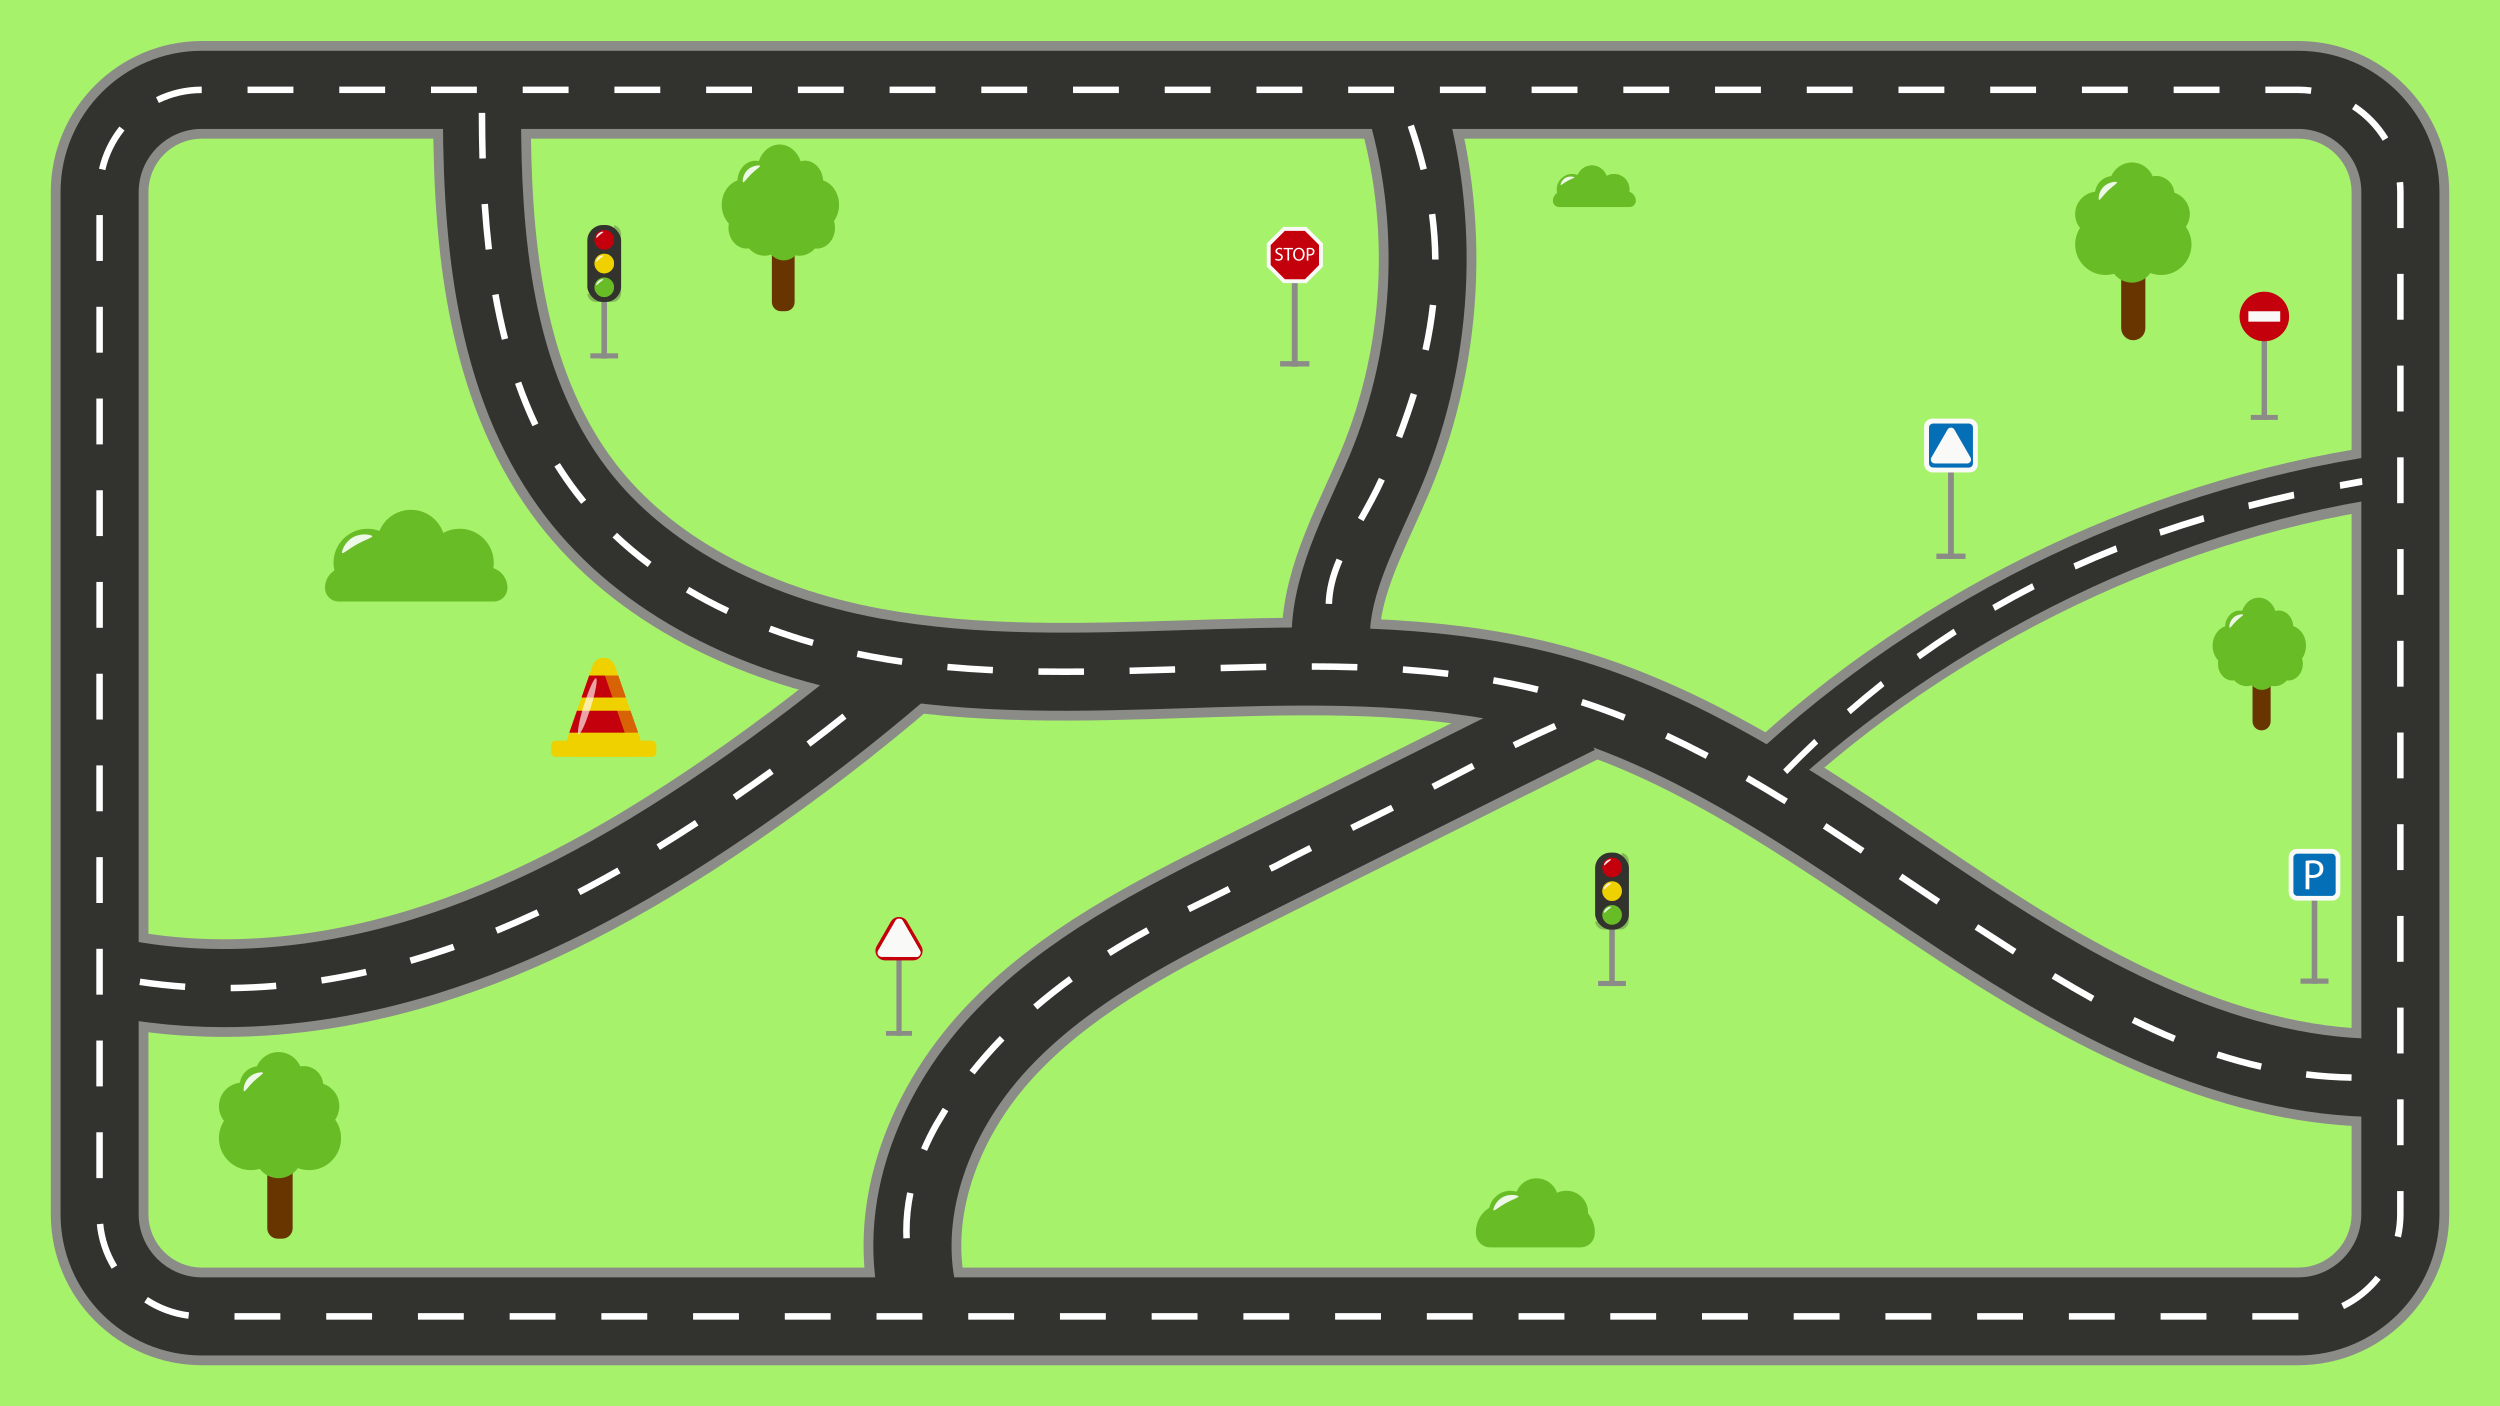 <?xml version="1.0" encoding="UTF-8"?>
<svg id="_图层_1" data-name="图层 1" xmlns="http://www.w3.org/2000/svg" viewBox="0 0 1920 1080">
  <defs>
    <style>
      .cls-1, .cls-2, .cls-3 {
        fill: #fff;
      }

      .cls-4 {
        opacity: .71;
      }

      .cls-4, .cls-2, .cls-5, .cls-6, .cls-7, .cls-8, .cls-9, .cls-3 {
        isolation: isolate;
      }

      .cls-4, .cls-10 {
        fill: #efd100;
      }

      .cls-11 {
        opacity: .47;
      }

      .cls-11, .cls-12, .cls-13 {
        fill: none;
      }

      .cls-14 {
        fill: #a7f26b;
      }

      .cls-2 {
        opacity: .64;
      }

      .cls-15 {
        fill: #8b8c88;
      }

      .cls-5 {
        opacity: .6;
      }

      .cls-5, .cls-9, .cls-16 {
        fill: #c4000c;
      }

      .cls-17 {
        fill: #f9f9f7;
      }

      .cls-18, .cls-8 {
        fill: #046fb7;
      }

      .cls-6, .cls-13 {
        opacity: .35;
      }

      .cls-6, .cls-19 {
        fill: #68bc25;
      }

      .cls-20 {
        fill: #683400;
      }

      .cls-7, .cls-8 {
        opacity: .3;
      }

      .cls-7, .cls-21 {
        fill: #32332e;
      }

      .cls-9 {
        opacity: .38;
      }

      .cls-3 {
        opacity: .89;
      }
    </style>
  </defs>
  <g id="Layer_1" data-name="Layer 1">
    <rect class="cls-14" width="1920" height="1080"/>
    <path class="cls-15" d="m1764.99,1048.5H155.01c-63.97,0-116.01-52.04-116.01-116.01V147.51c0-63.97,52.04-116.01,116.01-116.01h1609.98c63.97,0,116.01,52.04,116.01,116.01v784.98c0,63.97-52.04,116.01-116.01,116.01ZM155.01,106.5c-22.61,0-41.01,18.4-41.01,41.01v784.98c0,22.61,18.4,41.01,41.01,41.01h1609.98c22.61,0,41.01-18.4,41.01-41.01V147.51c0-22.61-18.4-41.01-41.01-41.01H155.01Z"/>
    <path class="cls-15" d="m1829.12,865.39c-56.65,0-114.57-12.46-176.7-37.98-64.72-26.58-124.57-64.06-163.95-89.93-16.42-10.79-32.97-21.94-48.97-32.72-83.22-56.09-161.83-109.07-251.95-134.59-80.15-22.7-164.94-22.19-252-19.54-7.64.23-15.28.48-22.93.73-81.72,2.64-166.22,5.38-249.62-10.06-49.9-9.24-95.83-24.8-136.52-46.27-46.32-24.44-84.42-55.88-113.25-93.45-32.13-41.88-53.95-92.01-66.71-153.27-9.46-45.46-13.87-96.8-13.86-161.58h75c-.01,91.17,7.71,194.44,65.07,269.19,42.62,55.54,115.03,95.18,203.91,111.63,75.43,13.96,155.81,11.36,233.54,8.84,7.7-.25,15.39-.5,23.08-.73,89.46-2.72,184.36-3.24,274.72,22.34,101.67,28.79,188.99,87.64,273.44,144.56,15.82,10.66,32.18,21.69,48.23,32.23,89.62,58.87,196.28,118.63,308.21,115.47l2.11,74.97c-3.61.1-7.23.15-10.85.15h0Z"/>
    <path class="cls-15" d="m990.13,529.36c-16.93-57.27,7.07-110.31,28.25-157.11,3.9-8.62,7.58-16.76,10.97-24.8,35.98-85.48,39.31-184.81,9.12-272.51l70.92-24.41c36.11,104.92,32.13,223.74-10.92,326.01-3.77,8.96-7.83,17.94-11.76,26.62-17.32,38.27-33.68,74.42-24.66,104.92l-71.92,21.27h0Z"/>
    <path class="cls-15" d="m172.24,796.35c-39.79,0-78.38-4.81-114.96-14.45l19.12-72.52c72.3,19.07,155,15.33,239.18-10.8,70.43-21.86,141.5-58.29,223.66-114.62,44.97-30.84,88.75-64.5,130.1-100.05l48.89,56.87c-43.42,37.32-89.37,72.66-136.58,105.03-88.54,60.71-166.02,100.24-243.84,124.4-56.06,17.4-111.92,26.14-165.58,26.14h.01Z"/>
    <path class="cls-15" d="m673.04,1019.42c-13.53-41.17-13.1-87.12,1.24-132.89,12.7-40.53,35.57-79.24,66.12-111.94,56.79-60.76,132.26-98.42,198.84-131.65l255.38-127.43,33.49,67.11-255.38,127.43c-63.9,31.88-129.97,64.85-177.53,115.75-48.02,51.38-68,118.18-50.91,170.2l-71.25,23.41h0Z"/>
    <path class="cls-15" d="m1360,627l-35.68-35.18c135.98-133.19,314.56-221.89,502.86-249.75l6.82,47.93c-172.75,25.56-349.24,114.8-474,237h0Z"/>
    <path class="cls-21" d="m1764.99,1041H155.01c-59.83,0-108.51-48.68-108.51-108.51V147.51c0-59.83,48.68-108.51,108.51-108.51h1609.98c59.83,0,108.51,48.68,108.51,108.51v784.98c0,59.83-48.68,108.51-108.51,108.51ZM155.01,99c-26.75,0-48.51,21.76-48.51,48.51v784.98c0,26.75,21.76,48.51,48.51,48.51h1609.98c26.75,0,48.51-21.76,48.51-48.51V147.51c0-26.75-21.76-48.51-48.51-48.51H155.01Z"/>
    <path class="cls-21" d="m1829.24,857.88c-126.43,0-240.91-63.79-336.65-126.68-16.38-10.76-32.91-21.9-48.89-32.68-80.05-53.95-162.82-109.74-254.1-135.59-81.11-22.97-170.1-22.38-254.28-19.82-7.64.23-15.29.48-22.95.73-81.32,2.63-165.41,5.36-248.01-9.93-49.15-9.1-94.36-24.42-134.38-45.53-45.36-23.94-82.64-54.68-110.8-91.38-31.43-40.96-52.8-90.1-65.32-150.24-9.36-44.94-13.71-95.8-13.7-160.05h60c-.01,92.43,7.89,197.23,66.62,273.76,43.75,57.01,117.79,97.65,208.5,114.44,76.22,14.11,157.02,11.49,235.15,8.96,7.69-.25,15.38-.5,23.06-.73,88.87-2.7,183.11-3.23,272.45,22.06,100.51,28.46,187.33,86.98,271.29,143.56,15.84,10.67,32.22,21.71,48.3,32.28,90.59,59.51,198.56,119.91,312.54,116.7l1.69,59.98c-3.52.1-7.03.15-10.52.15h0Z"/>
    <path class="cls-21" d="m997.32,527.23c-16.14-54.59,7.25-106.28,27.89-151.89,3.92-8.66,7.62-16.85,11.05-24.98,36.69-87.16,40.08-188.44,9.3-277.86l56.73-19.52c35.51,103.2,31.6,220.07-10.74,320.66-3.73,8.87-7.78,17.8-11.68,26.44-17.91,39.58-34.83,76.96-25.02,110.14l-57.54,17.01h.01Z"/>
    <path class="cls-21" d="m172.24,788.85c-39.15,0-77.09-4.72-113.05-14.21l15.3-58.02c73.66,19.42,157.79,15.66,243.32-10.89,71.17-22.09,142.88-58.83,225.68-115.6,45.2-30.99,89.19-64.82,130.75-100.55l39.11,45.5c-43.21,37.14-88.94,72.31-135.93,104.54-87.9,60.27-164.75,99.49-241.82,123.42-55.34,17.18-110.45,25.81-163.36,25.81h0Z"/>
    <path class="cls-21" d="m680.17,1017.08c-13.04-39.67-12.6-84.04,1.27-128.3,12.37-39.47,34.65-77.18,64.44-109.06,55.87-59.78,130.69-97.12,196.71-130.06l255.38-127.43,26.79,53.69-255.38,127.43c-64.49,32.18-131.18,65.46-179.66,117.34-49.86,53.35-70.49,123.08-52.55,177.66l-57,18.73h0Z"/>
    <path class="cls-21" d="m1355,623l-25.43-25.83c134.86-132.09,311.97-220.06,498.71-247.69l4.73,32.51c-174.31,25.79-352.12,117.7-478,241h0Z"/>
    <path class="cls-1" d="m1765.16,1013.5h-35.39v-5h35.39v5Zm-70.61,0h-35.22v-5h35.22v5Zm-70.44,0h-35.22v-5h35.22v5Zm-70.44,0h-35.22v-5h35.22v5Zm-70.44,0h-35.22v-5h35.22v5Zm-70.44,0h-35.22v-5h35.22v5Zm-70.44,0h-35.22v-5h35.22v5Zm-70.44,0h-35.22v-5h35.22v5Zm-70.44,0h-35.22v-5h35.22v5Zm-70.44,0h-35.22v-5h35.22v5Zm-70.44,0h-35.22v-5h35.22v5Zm-70.44,0h-35.22v-5h35.22v5h0Zm-70.44,0h-35.22v-5h35.22v5Zm-70.44,0h-35.22v-5h35.22v5h0Zm-70.44,0h-35.22v-5h35.22v5Zm-70.44,0h-35.22v-5h35.22v5h0Zm-70.44,0h-35.22v-5h35.22v5Zm-70.44,0h-35.22v-5h35.22v5h0Zm-70.44,0h-35.22v-5h35.22v5Zm-70.44,0h-35.22v-5h35.22v5Zm-70.44,0h-35.22v-5h35.22v5Zm-70.44,0h-35.22v-5h35.22v5Zm-70.44,0h-35.22v-5h35.22v5Zm-70.73-.67c-12.13-1.57-23.5-5.79-33.78-12.53l2.74-4.18c9.65,6.33,20.31,10.28,31.69,11.75l-.64,4.96h0Zm1655.66-7.46l-2.19-4.49c10.17-4.96,19.29-12.28,26.37-21.17l3.91,3.12c-7.54,9.47-17.26,17.27-28.09,22.55h0Zm-1714.5-30.95c-6.39-10.5-10.23-22-11.4-34.18l4.98-.48c1.1,11.42,4.69,22.21,10.69,32.05l-4.27,2.6h0Zm1758.23-24.06l-4.88-1.11c1.24-5.47,1.87-11.11,1.87-16.76v-17.76h5v17.76c0,6.02-.67,12.03-2,17.87h.01Zm-1765-45.57h-5v-35.22h5v35.22h0Zm1767-25.27h-5v-35.22h5v35.22h0Zm-1767-45.17h-5v-35.22h5v35.22Zm1767-25.27h-5v-35.22h5v35.22Zm-1767-45.16h-5v-35.22h5v35.22h0Zm1767-25.27h-5v-35.22h5v35.22h0Zm-1767-45.16h-5v-35.22h5v35.22Zm1767-25.27h-5v-35.22h5v35.22Zm-1767-45.17h-5v-35.22h5v35.22h0Zm1767-25.27h-5v-35.22h5v35.22h0Zm-1767-45.16h-5v-35.22h5v35.22Zm1767-25.27h-5v-35.22h5v35.22ZM79,482.15h-5v-35.22h5v35.22Zm1767-25.27h-5v-35.22h5v35.22ZM79,411.72h-5v-35.22h5v35.22Zm1767-25.27h-5v-35.22h5v35.22ZM79,341.28h-5v-35.22h5v35.22Zm1767-25.27h-5v-35.22h5v35.22ZM79,270.84h-5v-35.22h5v35.22Zm1767-25.27h-5v-35.22h5v35.22ZM79,200.4h-5v-35.22h5v35.22Zm1767-25.27h-5v-27.62c0-2.45-.12-4.92-.36-7.35l4.98-.48c.25,2.58.38,5.22.38,7.83v27.62ZM80.89,130.67l-4.87-1.11c2.68-11.74,8.1-22.96,15.68-32.44l3.91,3.12c-7.11,8.9-12.2,19.43-14.71,30.44h-.01Zm1749.03-22.55c-5.91-9.68-14.05-18.07-23.55-24.28l2.74-4.19c10.11,6.61,18.79,15.55,25.08,25.86l-4.27,2.61h0ZM122,79.09l-2.19-4.5c11.02-5.36,22.83-8.08,35.11-8.09v5c-11.51.01-22.59,2.57-32.92,7.59Zm1652.67-6.97c-3.19-.41-6.45-.62-9.68-.62h-25.19v-5h25.19c3.44,0,6.92.22,10.32.66l-.64,4.96h0Zm-70.09-.62h-35.22v-5h35.22v5Zm-70.44,0h-35.22v-5h35.22v5Zm-70.44,0h-35.22v-5h35.22v5Zm-70.44,0h-35.22v-5h35.22v5Zm-70.44,0h-35.22v-5h35.22v5Zm-70.44,0h-35.22v-5h35.22v5Zm-70.44,0h-35.22v-5h35.22v5Zm-70.44,0h-35.22v-5h35.22v5Zm-70.44,0h-35.22v-5h35.22v5Zm-70.44,0h-35.22v-5h35.22v5Zm-70.44,0h-35.22v-5h35.22v5h0Zm-70.44,0h-35.22v-5h35.22v5Zm-70.44,0h-35.22v-5h35.22v5h0Zm-70.44,0h-35.22v-5h35.22v5Zm-70.44,0h-35.22v-5h35.22v5h0Zm-70.44,0h-35.22v-5h35.22v5Zm-70.44,0h-35.22v-5h35.22v5h0Zm-70.44,0h-35.22v-5h35.22v5Zm-70.44,0h-35.22v-5h35.22v5Zm-70.44,0h-35.22v-5h35.22v5Zm-70.44,0h-35.22v-5h35.22v5Zm-70.44,0h-35.22v-5h35.22v5Z"/>
    <path class="cls-1" d="m1805.95,830.08c-11.69-.2-23.52-1.02-35.14-2.44l.6-4.96c11.46,1.39,23.11,2.2,34.63,2.4l-.09,5Zm-69.85-8.45c-11.18-2.51-22.59-5.65-33.94-9.32l1.54-4.76c11.2,3.62,22.47,6.72,33.49,9.2l-1.1,4.88h0Zm-66.94-21.51c-10.38-4.3-21.16-9.18-32.02-14.53l2.21-4.49c10.76,5.3,21.44,10.14,31.72,14.39l-1.91,4.62h0Zm-63.12-30.87c-9.69-5.39-19.62-11.16-30.34-17.66l2.59-4.28c10.68,6.46,20.55,12.21,30.19,17.57l-2.43,4.37h0Zm-60.12-36.2c-8.59-5.48-17.66-11.36-29.42-19.06l2.74-4.18c11.74,7.69,20.8,13.56,29.37,19.02l-2.69,4.21h0Zm-58.66-38.38c-9.37-6.26-18.88-12.67-28.09-18.88l-.98-.66,2.8-4.15.98.66c9.2,6.2,18.71,12.61,28.07,18.87l-2.78,4.16h0Zm-58.11-39.05c-10.85-7.24-20.4-13.54-29.2-19.25l2.72-4.19c8.81,5.72,18.38,12.03,29.25,19.28l-2.78,4.16h.01Zm-58.69-37.98c-10.48-6.49-20.28-12.36-29.95-17.95l2.5-4.33c9.71,5.62,19.55,11.51,30.08,18.03l-2.63,4.25Zm-60.48-34.84c-10.56-5.57-21.07-10.79-31.22-15.53l2.11-4.53c10.23,4.77,20.8,10.03,31.44,15.63l-2.33,4.42h0Zm-63.2-29.36c-10.97-4.37-21.99-8.34-32.76-11.82l1.54-4.76c10.87,3.51,22,7.53,33.07,11.94l-1.85,4.65h0Zm-66.25-21.33c-10.97-2.69-22.44-5.09-34.09-7.14l.87-4.92c11.75,2.07,23.33,4.49,34.41,7.21l-1.19,4.86h0Zm-68.57-12.18c-11.12-1.31-22.8-2.4-34.73-3.23l.35-4.99c12,.84,23.77,1.94,34.96,3.26l-.59,4.97h.01Zm-295.05-1.53c-6.66,0-13.2-.05-19.44-.14l.07-5c6.21.09,12.73.14,19.37.14,5.02,0,10.25-.03,15.57-.08l.05,5c-5.33.05-10.59.08-15.62.08Zm50.65-.72l-.13-5c12.07-.31,23.94-.68,34.97-1.03l.16,5c-11.04.35-22.92.73-35,1.03h0Zm-105.16-.5c-12.05-.58-23.83-1.4-35.02-2.42l.46-4.98c11.12,1.02,22.83,1.83,34.81,2.41l-.24,4.99h-.01Zm175.14-1.64l-.15-5c13.39-.4,24.52-.67,35.02-.86l.09,5c-10.48.19-21.58.46-34.96.86Zm104.83-.59c-11.16-.35-22.58-.54-34.92-.57v-5c12.4.03,23.88.22,35.08.57l-.16,5Zm-349.87-4.28c-7.81-1.13-15.59-2.41-23.12-3.8-3.84-.71-7.71-1.47-11.5-2.27l1.02-4.89c3.75.79,7.59,1.54,11.39,2.24,7.46,1.38,15.18,2.65,22.93,3.77l-.71,4.95h-.01Zm-68.78-14.49c-11.39-3.26-22.64-6.95-33.44-10.96l1.74-4.69c10.68,3.97,21.8,7.62,33.07,10.84l-1.37,4.81Zm-65.89-24.62c-10.76-5.09-21.23-10.65-31.11-16.52l2.55-4.3c9.75,5.79,20.07,11.28,30.69,16.3l-2.14,4.52h.01Zm-60.43-36.07c-9.53-7.12-18.62-14.76-27-22.69l3.44-3.63c8.24,7.8,17.17,15.31,26.55,22.31l-2.99,4.01Zm-51.06-48.5c-1.81-2.21-3.6-4.47-5.34-6.73-5.36-6.99-10.48-14.38-15.23-21.96l4.24-2.65c4.66,7.45,9.69,14.71,14.96,21.57,1.7,2.22,3.46,4.44,5.24,6.6l-3.87,3.17h0Zm-37.44-59.64c-4.88-10.33-9.38-21.3-13.35-32.61l4.72-1.66c3.92,11.15,8.35,21.96,13.16,32.13l-4.52,2.14h-.01Zm-23.51-66.33c-2.8-10.96-5.28-22.53-7.39-34.4l4.92-.88c2.09,11.75,4.55,23.2,7.31,34.04l-4.84,1.24Zm-12.46-69.19c-1.29-11.15-2.35-22.92-3.16-34.98l4.99-.33c.8,11.99,1.85,23.68,3.13,34.74l-4.97.58h.01Zm-4.79-70.05c-.31-11.09-.47-22.49-.47-34.87v-.2h5v.2c0,12.33.15,23.69.46,34.73l-5,.14h.01Z"/>
    <path class="cls-1" d="m1023.05,463.86l-5-.17c.39-11.28,3.06-22.3,8.43-34.68l4.59,1.99c-5.11,11.79-7.66,22.23-8.02,32.87h0Zm24.16-63.59l-4.35-2.46c5.65-9.98,11.14-19.85,16.12-30.8l4.55,2.07c-5.07,11.13-10.61,21.11-16.32,31.19h0Zm29.59-63.74l-4.68-1.77c4.39-11.6,8.11-22.37,11.38-32.92l4.78,1.48c-3.29,10.66-7.05,21.52-11.48,33.22h0Zm20.5-67.24l-4.88-1.07c2.54-11.6,4.45-23.12,5.67-34.25l4.97.55c-1.24,11.3-3.18,23-5.75,34.77h-.01Zm2.54-69.94c-.11-11.43-.94-23.07-2.45-34.59l4.96-.65c1.54,11.72,2.37,23.56,2.49,35.19l-5,.05h0Zm-8.88-68.7c-2.64-10.83-5.96-22.04-9.84-33.33l4.73-1.63c3.93,11.43,7.29,22.8,9.97,33.77l-4.86,1.19Z"/>
    <path class="cls-1" d="m177.2,761.33l-.05-5c11.43-.12,23.13-.69,34.77-1.68l.42,4.98c-11.76,1-23.58,1.57-35.14,1.69h0Zm-35.17-.98c-11.79-.8-23.56-2.09-34.99-3.84l.76-4.94c11.29,1.73,22.92,3,34.57,3.79l-.34,4.99h0Zm105.22-4.9l-.77-4.94c11.3-1.75,22.81-3.93,34.22-6.47l1.09,4.88c-11.52,2.56-23.14,4.76-34.55,6.53h0Zm68.6-15.22l-1.38-4.8c9.67-2.78,19.5-5.88,29.21-9.21,1.33-.46,2.67-.92,4-1.39l1.66,4.72c-1.34.47-2.68.94-4.03,1.4-9.79,3.36-19.69,6.48-29.45,9.29h0Zm66.3-23.18l-1.9-4.62c10.53-4.32,21.27-9.04,31.94-14.01l2.12,4.53c-10.74,5.01-21.55,9.76-32.16,14.11h0Zm63.64-29.64l-2.31-4.44c2.47-1.28,4.93-2.57,7.38-3.88,7.66-4.07,15.49-8.38,23.27-12.81l2.47,4.35c-7.83,4.46-15.7,8.79-23.4,12.88-2.47,1.31-4.94,2.61-7.42,3.9h.01Zm61.01-34.65l-2.62-4.26c9.59-5.89,19.51-12.18,29.49-18.71l2.74,4.18c-10.02,6.55-19.98,12.87-29.61,18.79h0Zm58.72-38.32l-2.83-4.12c9.72-6.68,19.34-13.44,28.58-20.1l2.92,4.06c-9.28,6.68-18.93,13.47-28.67,20.17h0Zm56.88-40.98l-3.02-3.99c9.37-7.09,18.65-14.3,27.59-21.44l3.12,3.91c-8.97,7.16-18.28,14.4-27.69,21.51h0Z"/>
    <path class="cls-1" d="m693.76,951.1c-.08-1.95-.13-3.93-.13-5.89,0-9.67,1.03-19.6,3.05-29.5l4.9,1c-1.96,9.58-2.95,19.17-2.95,28.5,0,1.89.04,3.8.12,5.68l-5,.21h.01Zm18.22-67.22l-4.6-1.97c2.74-6.39,5.91-12.83,9.43-19.12l7.21-12.01,4.29,2.57-7.17,11.95c-3.4,6.08-6.49,12.35-9.16,18.59h0Zm36.5-58.69l-3.91-3.12c7.27-9.1,15.1-18,23.27-26.44l3.59,3.48c-8.06,8.32-15.78,17.1-22.95,26.08h0Zm48.24-49.9l-3.26-3.79c8.66-7.45,17.94-14.8,27.59-21.83l2.94,4.04c-9.54,6.95-18.72,14.21-27.27,21.58Zm56.13-41.06l-2.66-4.23c9.47-5.94,19.66-11.94,30.29-17.81l2.42,4.38c-10.55,5.83-20.66,11.77-30.05,17.67h0Zm60.99-33.75l-2.18-4.5c10.44-5.07,20.75-10.22,30.72-15.21l.61-.31,2.24,4.47-.61.3c-9.99,4.99-20.31,10.16-30.78,15.24h0Zm62.73-31.04l-2.18-4.5c1.48-.72,2.98-1.44,4.47-2.16,7.93-4.3,16.41-8.67,26.66-13.77l2.23,4.48c-10.22,5.08-18.66,9.44-26.56,13.72l-.11.06c-1.51.72-3.01,1.45-4.51,2.18h0Zm62.6-31.31l-2.19-4.49c5.33-2.6,9.75-4.78,13.9-6.86,5.59-2.74,11.28-5.58,17.42-8.68l2.26,4.46c-6.15,3.12-11.86,5.96-17.46,8.7-4.15,2.08-8.58,4.26-13.93,6.87h0Zm62.51-31.63l-2.31-4.43,7.9-4.12c7.73-4.04,15.44-8.07,23.15-12.05l2.29,4.44c-7.7,3.98-15.4,8-23.13,12.04l-7.9,4.13h0Zm62.22-31.91l-2.2-4.49c11.35-5.55,21.74-10.42,31.79-14.87l2.03,4.57c-9.98,4.43-20.33,9.26-31.61,14.79h-.01Z"/>
    <path class="cls-1" d="m1372.6,594.43l-3.17-3.44c7.86-8.03,15.9-15.95,23.89-23.51l3.04,3.59c-7.95,7.51-15.95,15.37-23.77,23.36h.01Zm48.65-45.9l-2.9-3.76c8.6-7.48,17.41-14.8,26.18-21.77l2.74,3.92c-8.72,6.91-17.48,14.18-26.02,21.6h0Zm53.19-42.12l-2.56-4.09c9.34-6.72,18.93-13.28,28.52-19.49l2.36,4.25c-9.52,6.16-19.05,12.66-28.33,19.32h.01Zm57.75-37.32l-2.14-4.41c10-5.79,20.32-11.42,30.68-16.74l1.92,4.56c-10.28,5.27-20.53,10.86-30.46,16.59h0Zm61.86-31.73l-1.69-4.69c10.58-4.8,21.52-9.44,32.51-13.8l1.46,4.82c-10.91,4.32-21.77,8.93-32.28,13.68h0Zm65.32-25.92l-1.24-4.92c11.02-3.81,22.43-7.5,33.92-10.94l1.03,5.01c-11.42,3.42-22.76,7.07-33.71,10.85h0Zm67.99-20.4l-.82-5.09c11.33-2.93,23.1-5.76,34.96-8.4l.64,5.15c-11.8,2.62-23.5,5.42-34.78,8.34Zm69.98-15.56l-.47-5.21c5.6-1.06,11.35-2.12,17.11-3.13l.39,5.23c-5.73,1.01-11.46,2.05-17.03,3.11Z"/>
    <g>
      <rect class="cls-15" x="461.89" y="222.08" width="4.27" height="53.2"/>
      <rect class="cls-15" x="453.35" y="271.34" width="21.35" height="3.94"/>
      <rect class="cls-21" x="451.06" y="172.81" width="25.94" height="59.11" rx="11.92" ry="11.92"/>
      <path class="cls-7" d="m471.57,172.94c0,.12.01.24.01.37v33.17c0,10.61-8.6,19.21-19.21,19.21h0c-.45,0-.88-.04-1.3-.13.19,3.55,3.13,6.37,6.72,6.37h12.48c3.72,0,6.73-3.01,6.73-6.73v-45.65c0-3.27-2.33-6-5.43-6.61h0Z"/>
      <g>
        <circle class="cls-16" cx="464.03" cy="184.14" r="7.55"/>
        <path class="cls-5" d="m465.84,176.81c1.7,1.39,2.78,3.49,2.78,5.85,0,4.17-3.38,7.55-7.55,7.55-.63,0-1.23-.08-1.82-.22,1.3,1.06,2.96,1.7,4.77,1.7,4.17,0,7.55-3.38,7.55-7.55,0-3.55-2.44-6.52-5.74-7.33h.01Z"/>
        <path class="cls-3" d="m463.32,178.07c.31.36-1.06,1.02-2.54,2.27s-2.51,2.61-2.82,2.25.27-2.12,1.75-3.37,3.31-1.51,3.62-1.15h0Z"/>
      </g>
      <g>
        <circle class="cls-10" cx="464.03" cy="202.37" r="7.55"/>
        <path class="cls-4" d="m465.84,195.04c1.7,1.39,2.78,3.49,2.78,5.85,0,4.17-3.38,7.55-7.55,7.55-.63,0-1.23-.08-1.82-.22,1.3,1.06,2.96,1.7,4.77,1.7,4.17,0,7.55-3.38,7.55-7.55,0-3.55-2.44-6.52-5.74-7.33h.01Z"/>
        <path class="cls-3" d="m463.32,196.29c.31.36-1.06,1.02-2.54,2.27s-2.51,2.61-2.82,2.25.27-2.12,1.75-3.37,3.31-1.51,3.62-1.15h0Z"/>
      </g>
      <g>
        <circle class="cls-19" cx="464.05" cy="220.61" r="7.55" transform="translate(171.64 643.12) rotate(-80.74)"/>
        <path class="cls-6" d="m465.84,213.27c1.7,1.39,2.78,3.49,2.78,5.85,0,4.17-3.38,7.55-7.55,7.55-.63,0-1.23-.08-1.82-.22,1.3,1.06,2.96,1.7,4.77,1.7,4.17,0,7.55-3.38,7.55-7.55,0-3.55-2.44-6.52-5.74-7.33h.01Z"/>
        <path class="cls-3" d="m463.32,214.52c.31.36-1.06,1.02-2.54,2.27s-2.51,2.61-2.82,2.25.27-2.12,1.75-3.37,3.31-1.51,3.62-1.15h0Z"/>
      </g>
    </g>
    <g>
      <rect class="cls-15" x="1235.89" y="704.08" width="4.27" height="53.2"/>
      <rect class="cls-15" x="1227.35" y="753.34" width="21.35" height="3.94"/>
      <rect class="cls-21" x="1225.06" y="654.81" width="25.94" height="59.11" rx="11.92" ry="11.92"/>
      <path class="cls-7" d="m1245.57,654.94c0,.12.01.24.01.37v33.17c0,10.61-8.6,19.21-19.21,19.21h0c-.45,0-.88-.04-1.3-.13.19,3.55,3.13,6.37,6.72,6.37h12.48c3.72,0,6.73-3.01,6.73-6.73v-45.65c0-3.27-2.33-6-5.43-6.61h0Z"/>
      <g>
        <circle class="cls-16" cx="1238.03" cy="666.14" r="7.55"/>
        <path class="cls-5" d="m1239.84,658.81c1.7,1.39,2.78,3.49,2.78,5.85,0,4.17-3.38,7.55-7.55,7.55-.63,0-1.23-.08-1.82-.22,1.3,1.06,2.96,1.7,4.77,1.7,4.17,0,7.55-3.38,7.55-7.55,0-3.55-2.44-6.52-5.74-7.33h0Z"/>
        <path class="cls-3" d="m1237.32,660.07c.31.36-1.06,1.02-2.54,2.27s-2.51,2.61-2.82,2.25c-.31-.36.27-2.12,1.75-3.37s3.31-1.51,3.62-1.15h-.01Z"/>
      </g>
      <g>
        <circle class="cls-10" cx="1238.03" cy="684.37" r="7.55"/>
        <path class="cls-4" d="m1239.84,677.04c1.7,1.39,2.78,3.49,2.78,5.85,0,4.17-3.38,7.55-7.55,7.55-.63,0-1.23-.08-1.82-.22,1.3,1.06,2.96,1.7,4.77,1.7,4.17,0,7.55-3.38,7.55-7.55,0-3.55-2.44-6.52-5.74-7.33h0Z"/>
        <path class="cls-3" d="m1237.32,678.29c.31.36-1.06,1.02-2.54,2.27s-2.51,2.61-2.82,2.25c-.31-.36.27-2.12,1.75-3.37s3.31-1.51,3.62-1.15h-.01Z"/>
      </g>
      <g>
        <circle class="cls-19" cx="1238.08" cy="702.64" r="7.55" transform="translate(346.14 1812.14) rotate(-80.78)"/>
        <path class="cls-6" d="m1239.84,695.27c1.7,1.39,2.78,3.49,2.78,5.85,0,4.17-3.38,7.55-7.55,7.55-.63,0-1.23-.08-1.82-.22,1.3,1.06,2.96,1.7,4.77,1.7,4.17,0,7.55-3.38,7.55-7.55,0-3.55-2.44-6.52-5.74-7.33h0Z"/>
        <path class="cls-3" d="m1237.32,696.52c.31.36-1.06,1.02-2.54,2.27s-2.51,2.61-2.82,2.25c-.31-.36.27-2.12,1.75-3.37s3.31-1.51,3.62-1.15h-.01Z"/>
      </g>
    </g>
    <g>
      <rect class="cls-15" x="992.11" y="209.12" width="4.5" height="72.37"/>
      <rect class="cls-15" x="983.11" y="277.33" width="22.51" height="4.15"/>
      <polygon class="cls-17" points="1003.37 174.3 985.5 174.3 972.87 186.93 972.87 204.8 985.5 217.43 1003.37 217.43 1016 204.8 1016 186.93 1003.37 174.3"/>
      <polygon class="cls-16" points="1013 188.18 1013 203.56 1002.12 214.43 986.74 214.43 975.87 203.56 975.87 188.18 986.74 177.3 1002.12 177.3 1013 188.18"/>
      <path class="cls-9" d="m1013,188.18v15.38l-10.88,10.88h-14.23c11.91-12.33,15.42-25.7,16.19-35.18l8.92,8.92h0Z"/>
      <g>
        <path class="cls-1" d="m979.65,198.56c.56.34,1.38.63,2.24.63,1.28,0,2.03-.68,2.03-1.65,0-.91-.52-1.42-1.83-1.93-1.58-.56-2.56-1.38-2.56-2.75,0-1.51,1.25-2.63,3.14-2.63.99,0,1.71.23,2.14.48l-.34,1.02c-.32-.17-.96-.46-1.84-.46-1.32,0-1.83.79-1.83,1.45,0,.91.59,1.35,1.93,1.87,1.64.63,2.47,1.42,2.47,2.85,0,1.5-1.11,2.79-3.39,2.79-.94,0-1.96-.27-2.47-.62l.32-1.05h0Z"/>
        <path class="cls-1" d="m988.75,191.46h-2.95v-1.06h7.18v1.06h-2.96v8.63h-1.27v-8.63h0Z"/>
        <path class="cls-1" d="m1001.96,195.14c0,3.34-2.03,5.11-4.5,5.11s-4.36-1.99-4.36-4.92c0-3.08,1.91-5.09,4.5-5.09s4.36,2.03,4.36,4.9Zm-7.52.16c0,2.07,1.12,3.93,3.09,3.93s3.11-1.83,3.11-4.03c0-1.93-1.01-3.94-3.09-3.94s-3.11,1.91-3.11,4.04h0Z"/>
        <path class="cls-1" d="m1003.58,190.51c.6-.1,1.4-.19,2.4-.19,1.24,0,2.14.29,2.72.81.53.46.85,1.17.85,2.03s-.26,1.57-.75,2.07c-.66.7-1.74,1.06-2.96,1.06-.37,0-.72,0-1.01-.09v3.88h-1.25v-9.58h0Zm1.25,4.67c.27.07.62.1,1.04.1,1.51,0,2.43-.73,2.43-2.07s-.91-1.9-2.29-1.9c-.55,0-.96.04-1.18.1v3.77h0Z"/>
      </g>
    </g>
    <g>
      <rect class="cls-15" x="1736.9" y="255.67" width="4.16" height="66.81"/>
      <rect class="cls-15" x="1728.59" y="318.65" width="20.78" height="3.84"/>
      <path class="cls-16" d="m1758,243.04c0,10.5-8.52,19.02-19.02,19.02-4.36,0-8.38-1.47-11.59-3.94-4.52-3.48-7.43-8.94-7.43-15.08,0-10.5,8.52-19.02,19.02-19.02,4.46,0,8.57,1.54,11.81,4.11,4.39,3.48,7.21,8.87,7.21,14.91Z"/>
      <path class="cls-9" d="m1758,243.04c0,10.5-8.52,19.02-19.02,19.02-4.36,0-8.38-1.47-11.59-3.94,12.87-7.56,19.79-20.19,23.4-29.99,4.39,3.48,7.21,8.87,7.21,14.91Z"/>
      <rect class="cls-17" x="1726.75" y="239.05" width="24.45" height="7.99"/>
    </g>
    <g>
      <rect class="cls-15" x="688.45" y="731.19" width="4" height="64.29"/>
      <rect class="cls-15" x="680.45" y="791.79" width="20" height="3.69"/>
      <path class="cls-16" d="m696.82,707.92l10.75,18.61c2.83,4.91-.71,11.04-6.37,11.04h-21.49c-5.67,0-9.21-6.13-6.37-11.04l10.75-18.61c2.83-4.91,9.92-4.91,12.75,0h-.02Z"/>
      <path class="cls-17" d="m703.71,734.9h-26.54c-2.49,0-4.04-2.69-2.8-4.85l13.27-22.98c.9-1.55,2.76-1.99,4.2-1.3.56.27,1.05.7,1.4,1.3l13.27,22.98c1.24,2.15-.31,4.85-2.8,4.85h0Z"/>
      <path class="cls-17" d="m703.71,734.9h-19.43c9.09-9.93,9.17-21.24,7.56-29.13.56.27,1.05.7,1.4,1.3l13.27,22.98c1.24,2.15-.31,4.85-2.8,4.85h0Z"/>
    </g>
    <g>
      <rect class="cls-15" x="1775.39" y="686.38" width="4.3" height="69.1"/>
      <rect class="cls-15" x="1766.79" y="751.52" width="21.49" height="3.97"/>
      <rect class="cls-17" x="1757.7" y="652" width="39.67" height="39.67" rx="6.29" ry="6.29"/>
      <path class="cls-18" d="m1793.74,658.66v26.36c0,1.67-1.35,3.02-3.02,3.02h-26.36c-1.67,0-3.02-1.35-3.02-3.02v-26.36c0-1.67,1.35-3.02,3.02-3.02h26.36c.94,0,1.78.43,2.33,1.11.43.52.68,1.19.68,1.91h.01Z"/>
      <path class="cls-8" d="m1793.74,658.66v26.36c0,1.67-1.35,3.02-3.02,3.02h-24.33c17.33-10.83,24.16-22.42,26.66-31.29.43.52.68,1.19.68,1.91h0Z"/>
      <path class="cls-1" d="m1770.73,661.13c1.38-.23,3.18-.43,5.48-.43,2.82,0,4.89.66,6.2,1.84,1.21,1.05,1.94,2.66,1.94,4.63s-.59,3.58-1.71,4.72c-1.51,1.61-3.97,2.43-6.76,2.43-.85,0-1.64-.03-2.3-.2v8.86h-2.85v-21.85h0Zm2.85,10.66c.62.16,1.41.23,2.36.23,3.44,0,5.54-1.67,5.54-4.72s-2.07-4.33-5.22-4.33c-1.25,0-2.2.1-2.69.23v8.6h0Z"/>
    </g>
    <g>
      <rect class="cls-15" x="1496.1" y="357.32" width="4.48" height="71.97"/>
      <rect class="cls-15" x="1487.15" y="425.15" width="22.38" height="4.13"/>
      <rect class="cls-17" x="1477.68" y="321.51" width="41.32" height="41.32" rx="6.29" ry="6.29"/>
      <path class="cls-18" d="m1515.21,328.44v27.46c0,1.74-1.41,3.14-3.14,3.14h-27.46c-1.74,0-3.14-1.41-3.14-3.14v-27.46c0-1.74,1.41-3.14,3.14-3.14h27.46c.98,0,1.85.45,2.43,1.15.45.54.71,1.24.71,1.99h0Z"/>
      <path class="cls-8" d="m1515.21,328.44v27.46c0,1.74-1.41,3.14-3.14,3.14h-25.34c18.05-11.28,25.16-23.35,27.77-32.59.45.54.71,1.24.71,1.99Z"/>
      <path class="cls-17" d="m1510.75,355.94h-24.83c-2.33,0-3.78-2.52-2.62-4.53l12.41-21.5c.84-1.45,2.58-1.86,3.93-1.22.52.25.98.65,1.31,1.22l12.41,21.5c1.16,2.02-.29,4.53-2.62,4.53h0Z"/>
      <path class="cls-12" d="m1499.39,336.85v-.68c.49-.33.81-.89.81-1.53,0-1.02-.83-1.85-1.85-1.85s-1.85.83-1.85,1.85c0,.64.32,1.2.81,1.53v1.66l-1.92,1.84-3.26.65c-.41.08-.67.48-.59.88.07.36.39.6.74.6.05,0,.1,0,.15-.01l3.68-.74,1.2-1.15v2.25l-3.59,3.72v4.83c0,.42.34.75.75.75s.75-.34.75-.75v-4.22l2.63-2.73c.11.06.24.1.37.12l2.19,7.06c.1.32.4.53.72.53.07,0,.15-.01.22-.03.4-.12.62-.54.5-.94l-2.45-7.92v-3.85l1.96,1.47-.43,1.46c-.12.4.11.82.51.93.07.02.14.03.21.03.32,0,.62-.21.72-.54l.73-2.47-3.7-2.76h-.01Z"/>
      <polygon class="cls-12" points="1493.04 348.77 1491.8 353.1 1489.73 352.24 1491.93 348.31 1493.04 348.77"/>
      <polygon class="cls-12" points="1504.41 348.31 1506.6 352.24 1504.54 353.1 1503.29 348.77 1504.41 348.31"/>
      <polygon class="cls-12" points="1498.85 348.86 1499.55 353.31 1497.32 353.4 1497.64 348.91 1498.85 348.86"/>
    </g>
    <g>
      <path class="cls-10" d="m483.76,581.28h-40.31c-6.22,0-10.58-6.13-8.54-12.01l2.29-6.57,5.87-16.89,3.52-10.13,5.87-16.89,2.6-7.47c2.81-8.09,14.26-8.09,17.07,0l2.6,7.47,5.87,16.89,3.52,10.13,5.87,16.89,2.29,6.57c2.04,5.87-2.32,12.01-8.54,12.01h.02Z"/>
      <rect class="cls-10" x="423.21" y="568.9" width="80.79" height="12.39" rx="3.38" ry="3.38"/>
      <polygon class="cls-16" points="480.62 535.68 446.6 535.68 452.47 518.8 474.74 518.8 480.62 535.68"/>
      <polygon class="cls-16" points="490.01 562.71 437.2 562.71 443.07 545.82 484.14 545.82 490.01 562.71"/>
      <g class="cls-11">
        <path class="cls-10" d="m500.62,568.9h-8.45l-2.15-6.19-5.87-16.89-3.52-10.13-5.87-16.89-2.6-7.47c-2.81-8.09-14.26-8.09-17.07,0l-.25.73c3.85-.37,7.9,1.64,9.43,6.02l2.6,7.47,5.87,16.89,3.52,10.13,5.87,16.89h0c1.29,3.71,4.79,6.19,8.71,6.19h1.9c1.86,0,3.38,1.52,3.38,3.38v2.25h4.52c1.86,0,3.38-1.52,3.38-3.38v-5.63c0-1.86-1.52-3.38-3.38-3.38h-.02Z"/>
      </g>
      <path class="cls-2" d="m453.73,543.27c-3.7,11.89-7.89,21.16-9.36,20.7-1.47-.46.33-10.47,4.03-22.36s7.89-21.16,9.36-20.7c1.47.46-.33,10.47-4.03,22.36Z"/>
    </g>
    <g>
      <path class="cls-19" d="m1213.77,958c5.58,0,10.33-4.19,10.88-9.74.07-.71.11-1.44.11-2.17,0-5.38-1.95-10.31-5.18-14.12.01-.25.02-.51.02-.77,0-9.21-7.47-16.67-16.67-16.67-2.54,0-4.95.57-7.11,1.59-2.29-6.48-8.46-11.12-15.72-11.12s-12.84,4.21-15.37,10.2c-1.49-.43-3.05-.67-4.68-.67-7.95,0-14.59,5.56-16.26,13-6.2,3.85-10.34,10.72-10.34,18.56,0,.64.03,1.28.08,1.9.49,5.66,5.23,10.01,10.91,10.01h69.33Z"/>
      <g class="cls-13">
        <path class="cls-19" d="m1219.58,931.97c.01-.25.02-.51.02-.77,0-9.21-7.47-16.67-16.67-16.67-2.54,0-4.95.57-7.11,1.59-2.29-6.48-8.46-11.12-15.72-11.12-4.83,0-9.17,2.05-12.22,5.33,2.24-1.12,4.77-1.76,7.45-1.76,7.26,0,13.43,4.64,15.72,11.12,2.16-1.02,4.56-1.59,7.11-1.59,9.21,0,16.67,7.47,16.67,16.67,0,.26,0,.51-.02.77,3.23,3.81,5.18,8.73,5.18,14.12,0,.73-.04,1.46-.11,2.17-.2,2.04-.97,3.89-2.14,5.43,3.72-1.44,6.49-4.83,6.91-9,.07-.71.11-1.44.11-2.17,0-5.38-1.95-10.31-5.18-14.12Z"/>
      </g>
      <path class="cls-3" d="m1156.4,924.02c-5.31,2.96-8.96,6.35-9.44,5.49s1.61-7.03,6.93-10,11.84-1.59,12.32-.73c.48.86-4.49,2.28-9.81,5.24Z"/>
    </g>
    <g>
      <path class="cls-19" d="m1251.42,159c2.63,0,4.81-2.11,4.83-4.74v-.06c0-3.19-2.06-5.9-4.93-6.87.1-.61.15-1.23.15-1.87,0-6.56-5.32-11.87-11.87-11.87-2.08,0-4.04.54-5.74,1.48-1.58-4.69-6.02-8.07-11.25-8.07-4.96,0-9.21,3.04-10.98,7.36-1.3-.49-2.71-.76-4.19-.76-6.56,0-11.87,5.32-11.87,11.87,0,.92.11,1.81.31,2.67-1.97,1.3-3.27,3.53-3.27,6.07v.06c.02,2.63,2.2,4.74,4.83,4.74h54-.02Z"/>
      <g class="cls-13">
        <path class="cls-19" d="m1251.31,147.34c.1-.61.15-1.23.15-1.87,0-6.56-5.32-11.87-11.87-11.87-2.08,0-4.04.54-5.74,1.48-1.58-4.69-6.02-8.07-11.25-8.07-4.94,0-9.17,3.02-10.96,7.3,2.07-1.75,4.74-2.8,7.66-2.8,5.23,0,9.66,3.38,11.25,8.07,1.7-.94,3.66-1.48,5.74-1.48,6.56,0,11.87,5.32,11.87,11.87,0,.64-.05,1.26-.15,1.87,2.87.97,4.93,3.68,4.93,6.87v.04c1.9-.63,3.29-2.39,3.3-4.49v-.06c0-3.19-2.06-5.9-4.93-6.87h0Z"/>
      </g>
      <path class="cls-3" d="m1203.73,139.03c-2.91,1.62-4.9,3.47-5.17,3-.26-.47.88-3.85,3.79-5.47s6.48-.87,6.74-.4-2.46,1.25-5.37,2.87h.01Z"/>
    </g>
    <g>
      <path class="cls-19" d="m379.07,462c5.79,0,10.58-4.64,10.62-10.42v-.12c0-7.03-4.54-12.99-10.85-15.13.21-1.34.32-2.71.32-4.11,0-14.43-11.7-26.13-26.13-26.13-4.58,0-8.88,1.18-12.63,3.25-3.49-10.33-13.25-17.77-24.76-17.77-10.91,0-20.26,6.69-24.17,16.2-2.87-1.08-5.97-1.68-9.22-1.68-14.43,0-26.13,11.7-26.13,26.13,0,2.03.24,3.99.67,5.89-4.34,2.85-7.21,7.77-7.21,13.35v.12c.04,5.79,4.83,10.42,10.62,10.42h118.87Z"/>
      <g class="cls-13">
        <path class="cls-19" d="m378.85,436.33c.21-1.34.32-2.71.32-4.11,0-14.43-11.7-26.13-26.13-26.13-4.58,0-8.88,1.18-12.63,3.25-3.49-10.33-13.25-17.77-24.76-17.77-10.87,0-20.18,6.64-24.12,16.08,4.55-3.85,10.43-6.17,16.85-6.17,11.51,0,21.27,7.44,24.76,17.77,3.74-2.07,8.05-3.25,12.63-3.25,14.43,0,26.13,11.7,26.13,26.13,0,1.4-.11,2.77-.32,4.11,6.31,2.13,10.85,8.1,10.85,15.13v.09c4.18-1.38,7.24-5.26,7.27-9.88v-.12c0-7.03-4.54-12.99-10.85-15.13h0Z"/>
      </g>
      <path class="cls-3" d="m274.12,418.04c-6.4,3.57-10.79,7.65-11.37,6.61s1.94-8.47,8.34-12.04,14.26-1.92,14.84-.88-5.41,2.74-11.81,6.31h0Z"/>
    </g>
    <g>
      <path class="cls-20" d="m592.81,171.64h17.46v60.41c0,3.84-3.11,6.95-6.95,6.95h-3.56c-3.84,0-6.95-3.11-6.95-6.95v-60.41h0Z"/>
      <path class="cls-19" d="m644.36,157.29c0-8.9-5.19-16.41-12.3-18.77-.4-8.41-6.48-15.08-13.92-15.08-1.14,0-2.25.16-3.32.46-2.39-7.5-8.66-12.86-16.03-12.86s-13.54,5.27-15.97,12.67c-.83-.17-1.68-.27-2.55-.27-7.46,0-13.55,6.71-13.92,15.15-7,2.44-12.09,9.89-12.09,18.7,0,5.68,2.12,10.8,5.5,14.37-.19,1.06-.29,2.15-.29,3.27,0,8.82,6.24,15.98,13.94,15.98.6,0,1.19-.05,1.77-.13,3.08,3.47,7.3,5.62,11.96,5.62,1.78,0,3.49-.31,5.11-.89,2.51,2.77,5.91,4.47,9.66,4.47,3.48,0,6.66-1.46,9.1-3.88.96.19,1.96.3,2.97.3,4.64,0,8.84-2.12,11.92-5.56.46.05.93.08,1.4.08,7.7,0,13.94-7.15,13.94-15.98,0-1.83-.27-3.58-.77-5.22,2.43-3.38,3.89-7.71,3.89-12.42h0Z"/>
      <g class="cls-13">
        <path class="cls-19" d="m617.17,195.44c-.23.26-.47.5-.71.75.89-.15,1.76-.38,2.6-.68-.16,0-.33,0-.49,0-.47,0-.94-.03-1.4-.08h0Z"/>
        <path class="cls-19" d="m644.36,157.29c0-8.9-5.19-16.41-12.3-18.77-.4-8.41-6.48-15.08-13.92-15.08-1.14,0-2.25.16-3.32.46-2.39-7.5-8.66-12.86-16.03-12.86-4.29,0-8.21,1.82-11.21,4.82.81-.14,1.64-.21,2.48-.21,7.37,0,13.65,5.36,16.03,12.86,1.06-.3,2.17-.46,3.32-.46,7.44,0,13.51,6.68,13.92,15.08,7.1,2.36,12.3,9.87,12.3,18.77,0,4.72-1.46,9.05-3.89,12.42.49,1.64.77,3.39.77,5.22,0,4.42-1.57,8.42-4.1,11.31,7.18-.65,12.83-7.53,12.83-15.92,0-1.83-.27-3.58-.77-5.22,2.43-3.38,3.89-7.71,3.89-12.42h0Z"/>
      </g>
      <path class="cls-3" d="m577.02,133.61c-3.61,3.53-5.79,7.03-6.37,6.45s-.24-5.98,3.37-9.51,9.13-3.85,9.71-3.26-3.1,2.8-6.71,6.33h0Z"/>
    </g>
    <g>
      <path class="cls-20" d="m1729.95,507.29h13.9v46.69c0,3.84-3.11,6.95-6.95,6.95h0c-3.84,0-6.95-3.11-6.95-6.95v-46.69h0Z"/>
      <path class="cls-19" d="m1771,495.86c0-7.09-4.14-13.07-9.79-14.95-.32-6.69-5.16-12.01-11.08-12.01-.91,0-1.79.13-2.64.37-1.9-5.97-6.9-10.24-12.77-10.24s-10.78,4.19-12.72,10.09c-.66-.14-1.33-.22-2.03-.22-5.94,0-10.79,5.34-11.09,12.07-5.57,1.94-9.62,7.88-9.62,14.89,0,4.53,1.69,8.6,4.38,11.44-.15.84-.23,1.71-.23,2.61,0,7.03,4.97,12.72,11.1,12.72.48,0,.95-.04,1.41-.11,2.45,2.76,5.81,4.47,9.53,4.47,1.42,0,2.78-.25,4.07-.71,2,2.2,4.71,3.56,7.7,3.56,2.77,0,5.3-1.17,7.24-3.09.77.15,1.56.24,2.36.24,3.69,0,7.04-1.69,9.49-4.43.37.04.74.06,1.12.06,6.13,0,11.1-5.7,11.1-12.72,0-1.46-.22-2.85-.61-4.16,1.93-2.69,3.09-6.14,3.09-9.89h0Z"/>
      <g class="cls-13">
        <path class="cls-19" d="m1749.35,526.24c-.18.2-.37.4-.56.59.71-.12,1.4-.3,2.07-.54h-.39c-.38,0-.75-.02-1.12-.06h0Z"/>
        <path class="cls-19" d="m1771,495.86c0-7.09-4.14-13.07-9.79-14.95-.32-6.69-5.16-12.01-11.08-12.01-.91,0-1.79.13-2.64.37-1.9-5.97-6.9-10.24-12.77-10.24-3.42,0-6.54,1.45-8.93,3.84.65-.11,1.31-.17,1.98-.17,5.87,0,10.87,4.26,12.77,10.24.85-.24,1.73-.37,2.64-.37,5.92,0,10.76,5.32,11.08,12.01,5.66,1.88,9.79,7.86,9.79,14.95,0,3.76-1.16,7.2-3.09,9.89.39,1.3.61,2.7.61,4.16,0,3.52-1.25,6.71-3.26,9.01,5.72-.52,10.21-6,10.21-12.68,0-1.46-.22-2.85-.61-4.16,1.93-2.69,3.09-6.14,3.09-9.89h0Z"/>
      </g>
      <path class="cls-3" d="m1717.39,477.01c-2.88,2.81-4.61,5.6-5.07,5.13s-.19-4.76,2.69-7.57c2.88-2.81,7.27-3.06,7.73-2.6s-2.47,2.23-5.35,5.04Z"/>
    </g>
    <g>
      <path class="cls-20" d="m205.27,876.1h19.49v67.2c0,4.41-3.58,8-8,8h-3.49c-4.41,0-8-3.58-8-8v-67.2h0Z"/>
      <path class="cls-19" d="m257.35,859.88c2.03-2.93,3.22-6.48,3.22-10.31,0-8.03-5.22-14.83-12.44-17.22-.66-7.58-7.01-13.52-14.76-13.52-.94,0-1.85.09-2.74.26-2.75-6.52-9.2-11.09-16.72-11.09s-13.85,4.5-16.64,10.92c-6.74.72-12.12,5.97-13.06,12.64-9.04,1.02-16.07,8.7-16.07,18.01,0,4.25,1.47,8.15,3.91,11.25-2.48,3.83-3.91,8.4-3.91,13.3,0,13.56,10.99,24.55,24.55,24.55,2.36,0,4.64-.33,6.8-.96,3.31,4.34,8.54,7.15,14.42,7.15s11.57-3.06,14.85-7.74c2.67,1,5.57,1.55,8.59,1.55,13.56,0,24.55-10.99,24.55-24.55,0-5.31-1.68-10.22-4.55-14.23h0Z"/>
      <g class="cls-13">
        <path class="cls-19" d="m257.35,859.88c2.03-2.93,3.22-6.48,3.22-10.31,0-8.03-5.22-14.83-12.44-17.22-.66-7.58-7.01-13.52-14.76-13.52-.94,0-1.85.09-2.74.26-2.75-6.52-9.2-11.09-16.72-11.09-2.78,0-5.41.63-7.77,1.75,6.74.66,12.4,5.01,14.92,11,.89-.17,1.81-.26,2.74-.26,7.75,0,14.1,5.95,14.76,13.52,7.23,2.39,12.44,9.19,12.44,17.22,0,3.83-1.19,7.38-3.22,10.31,2.86,4.01,4.55,8.93,4.55,14.23,0,10.42-6.49,19.32-15.65,22.88h.66c13.56,0,24.55-10.99,24.55-24.55,0-5.31-1.68-10.22-4.55-14.23h0Z"/>
      </g>
      <path class="cls-3" d="m194.46,830.89c-4.03,3.94-6.47,7.85-7.11,7.2-.64-.65-.27-6.68,3.77-10.62,4.03-3.94,10.2-4.3,10.83-3.64.64.65-3.46,3.12-7.49,7.06Z"/>
    </g>
    <g>
      <path class="cls-20" d="m1629.07,189.68h18.56v62.33c0,5.12-4.16,9.28-9.28,9.28h0c-5.12,0-9.28-4.16-9.28-9.28v-62.33h0Z"/>
      <path class="cls-19" d="m1678.67,174.24c1.93-2.79,3.07-6.17,3.07-9.82,0-7.64-4.97-14.12-11.85-16.4-.63-7.21-6.68-12.88-14.05-12.88-.89,0-1.77.09-2.61.25-2.62-6.21-8.76-10.57-15.92-10.57s-13.19,4.28-15.85,10.4c-6.42.69-11.54,5.68-12.44,12.04-8.61.98-15.31,8.28-15.31,17.16,0,4.05,1.4,7.77,3.73,10.71-2.36,3.65-3.73,8-3.73,12.67,0,12.91,10.47,23.38,23.38,23.38,2.25,0,4.42-.32,6.48-.91,3.16,4.14,8.13,6.81,13.74,6.81s11.02-2.91,14.15-7.37c2.55.95,5.3,1.47,8.18,1.47,12.91,0,23.38-10.47,23.38-23.38,0-5.05-1.6-9.73-4.33-13.56h-.02Z"/>
      <g class="cls-13">
        <path class="cls-19" d="m1678.67,174.24c1.93-2.79,3.07-6.17,3.07-9.82,0-7.64-4.97-14.12-11.85-16.4-.63-7.21-6.68-12.88-14.05-12.88-.89,0-1.77.09-2.61.25-2.62-6.21-8.76-10.57-15.92-10.57-2.65,0-5.16.6-7.4,1.66,6.42.63,11.81,4.77,14.21,10.48.85-.16,1.72-.25,2.61-.25,7.38,0,13.43,5.66,14.05,12.88,6.88,2.27,11.85,8.75,11.85,16.4,0,3.65-1.13,7.03-3.07,9.82,2.73,3.82,4.33,8.5,4.33,13.56,0,9.92-6.18,18.4-14.9,21.79h.63c12.91,0,23.38-10.47,23.38-23.38,0-5.05-1.6-9.73-4.33-13.56v.02Z"/>
      </g>
      <path class="cls-3" d="m1618.77,146.62c-3.84,3.75-6.16,7.48-6.77,6.85-.61-.62-.25-6.36,3.59-10.11s9.71-4.09,10.32-3.47-3.3,2.98-7.14,6.73h0Z"/>
    </g>
  </g>
</svg>